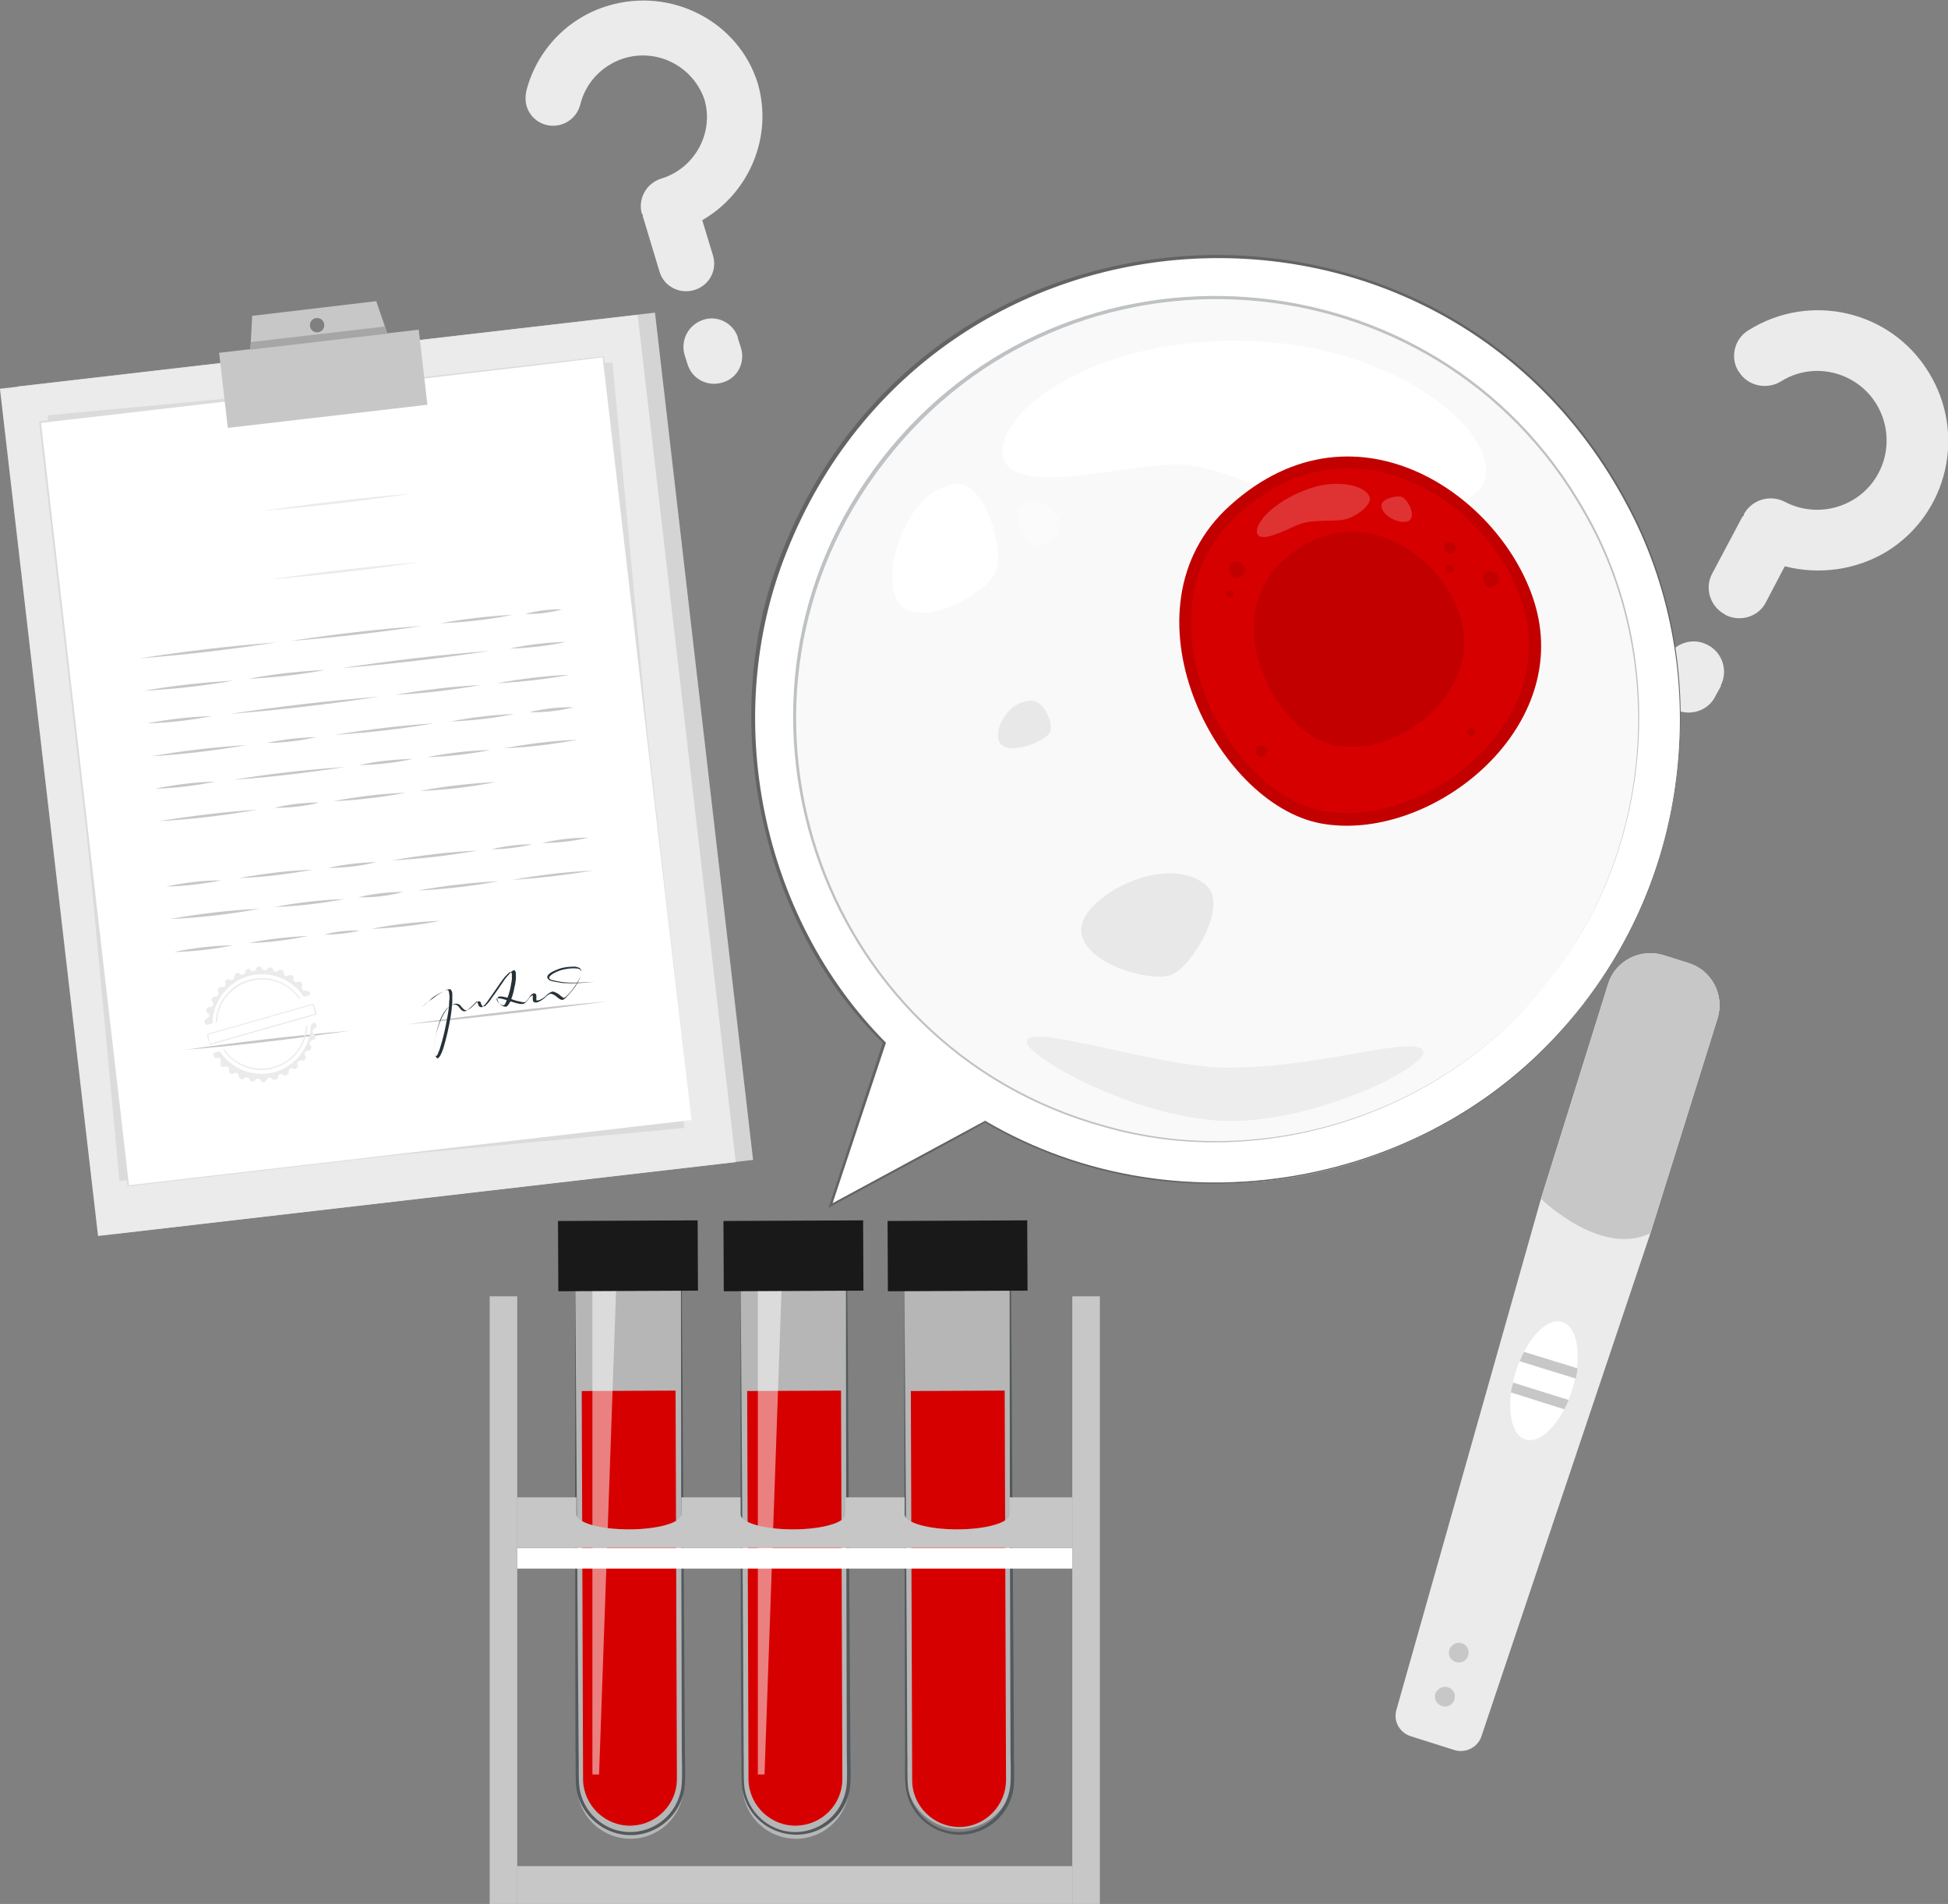 <?xml version="1.0" encoding="utf-8"?>
<!-- Generator: Adobe Illustrator 26.0.1, SVG Export Plug-In . SVG Version: 6.00 Build 0)  -->
<svg version="1.1" id="Layer_1" xmlns="http://www.w3.org/2000/svg" xmlns:xlink="http://www.w3.org/1999/xlink" x="0px" y="0px"
	 viewBox="0 0 438 428" style="enable-background:new 0 0 438 428;" xml:space="preserve">
<rect x="0" y="0" width="438" height="428" fill="#808080" stroke="none"/>
<style type="text/css">
	.st0{fill:#EBEBEB;}
	.st1{fill:#C7C7C7;}
	.st2{fill:#FFFFFF;}
	.st3{opacity:0.1;}
	.st4{fill:#020100;}
	.st5{fill:#DBDBDB;}
	.st6{fill:#263238;}
	.st7{fill:#A6A6A6;}
	.st8{fill:#636363;}
	.st9{opacity:0.3;}
	.st10{opacity:7.000000e-02;}
	.st11{opacity:0.4;fill:#FFFFFF;enable-background:new    ;}
	.st12{opacity:5.000000e-02;fill:#030402;enable-background:new    ;}
	.st13{fill:#D70000;}
	.st14{fill:#030402;}
	.st15{opacity:0.2;}
	.st16{opacity:0.5;}
	.st17{fill:#191919;}
	.st18{opacity:0.5;fill:#FFFFFF;enable-background:new    ;}
	.st19{opacity:0.2;fill:#C7C7C7;enable-background:new    ;}
</style>
<g id="Layer_2_00000177480058108992324140000008229153749523615123_">
	<g id="Background_Complete">
		<path class="st0" d="M374,214.7l5.7,1.8c5.2,1.6,8.1,7.2,6.5,12.4c0,0,0,0,0,0l-15.1,48.3l-38,113.1c-0.8,2.5-3.6,3.9-6.1,3.1
			l-9.8-3.1c-2.5-0.8-4-3.4-3.2-6l32.5-114.9l15.1-48.3C363.2,216,368.8,213.1,374,214.7C374,214.7,374,214.7,374,214.7z"/>
		<path class="st1" d="M374,214.7l5.7,1.8c5.2,1.6,8.1,7.2,6.5,12.4c0,0,0,0,0,0l-15.1,48.3c-11.1,5.5-24.6-7.7-24.6-7.7l15.1-48.3
			C363.2,216,368.8,213.1,374,214.7C374,214.7,374,214.7,374,214.7z"/>
		<path class="st1" d="M325.6,379.3c1.2,0.4,1.8,1.6,1.4,2.8s-1.6,1.8-2.8,1.4c-1.2-0.4-1.8-1.6-1.5-2.8
			C323.2,379.6,324.4,378.9,325.6,379.3C325.6,379.3,325.6,379.3,325.6,379.3z"/>
		<path class="st1" d="M328.7,369.4c1.2,0.4,1.8,1.6,1.4,2.8s-1.6,1.8-2.8,1.4c-1.2-0.4-1.8-1.6-1.4-2.8
			C326.3,369.7,327.5,369,328.7,369.4C328.7,369.4,328.7,369.4,328.7,369.4z"/>
		<path class="st2" d="M351.3,297.2c3.5,1.1,4.5,7.9,2.2,15.2s-7,12.3-10.5,11.2s-4.5-7.9-2.2-15.2S347.8,296,351.3,297.2z"/>
		<path class="st1" d="M340.2,310.8l12.5,3.9c-0.3,0.8-0.6,1.5-1,2.1l-12-3.8C339.8,312.4,340,311.6,340.2,310.8z"/>
		<path class="st1" d="M342.7,303.9l12,3.7c-0.1,0.8-0.2,1.6-0.4,2.3l-12.6-3.9C342,305.3,342.3,304.5,342.7,303.9z"/>
		<path class="st0" d="M401.3,127.3l-4.2,8c-1.6,3.3-5.7,4.6-9,3c-0.1,0-0.2-0.1-0.3-0.2c-3.3-1.8-4.6-5.9-2.8-9.2l6.8-12.8
			c0.1-0.1,0.2-0.1,0.3-0.2s-0.1-0.2,0-0.3c1.8-3.3,5.9-4.5,9.2-2.8c7.6,4,17.1,1.1,21.1-6.5c4-7.6,1.1-17.1-6.5-21.1
			c-4.9-2.6-10.8-2.4-15.4,0.5c-3.2,2-7.5,1.1-9.5-2.1c0,0,0-0.1-0.1-0.1c-2-3.2-0.9-7.4,2.3-9.3c0,0,0,0,0,0
			c13.8-8.6,31.9-4.4,40.4,9.4c8.6,13.8,4.4,31.9-9.4,40.4C417.4,128.1,409.1,129.3,401.3,127.3z M386.9,154.3l-1.2,2.2
			c-1.6,3.3-5.7,4.6-9,3c-0.1,0-0.2-0.1-0.3-0.2c-3.3-1.8-4.6-5.9-2.8-9.3l1.2-2.2c1.8-3.3,5.9-4.6,9.2-2.8c3.3,1.7,4.6,5.8,2.9,9.1
			C387,154.2,387,154.3,386.9,154.3L386.9,154.3z"/>
		<path class="st0" d="M157.9,49.5l2.4,7.9c1,3.2-0.7,6.6-3.9,7.7c-0.1,0-0.2,0.1-0.3,0.1c-3.3,1-6.8-0.8-7.8-4.1l-3.8-12.6
			c0-0.1,0.1-0.2,0-0.3s-0.2-0.1-0.2-0.2c-0.9-3.3,1-6.7,4.2-7.8c7.6-2.2,12.1-10.2,9.9-17.8c0,0,0,0,0,0
			c-2.6-7.6-10.8-11.7-18.4-9.2c-4.7,1.6-8.3,5.4-9.5,10.2c-0.8,3.4-4.2,5.5-7.6,4.7c-3.3-0.8-5.3-4-4.6-7.3c0-0.1,0-0.1,0-0.2
			c2.3-9.2,9.3-16.6,18.4-19.3c14.2-4.3,29.4,3.5,33.7,17.5C173.8,30.6,168.6,43.3,157.9,49.5z M165.9,76l0.7,2.2
			c1,3.2-0.7,6.7-3.9,7.7c-0.1,0-0.2,0.1-0.3,0.1c-3.3,1-6.8-0.8-7.8-4.1l-0.7-2.2c-0.9-3.3,0.9-6.7,4.2-7.8
			c3.2-1.1,6.7,0.7,7.8,3.9C165.9,75.9,165.9,76,165.9,76z"/>
		
			<rect x="14.4" y="78" transform="matrix(0.993 -0.115 0.115 0.993 -19.39 11.091)" class="st0" width="144.4" height="191.8"/>
		<g class="st3">
			
				<rect x="14.4" y="78" transform="matrix(0.993 -0.115 0.115 0.993 -19.39 11.091)" class="st4" width="144.4" height="191.8"/>
		</g>
		
			<rect x="10.5" y="78.5" transform="matrix(0.993 -0.115 0.115 0.993 -19.467 10.647)" class="st0" width="144.4" height="191.8"/>
		
			<rect x="20.5" y="86.8" transform="matrix(0.992 -0.127 0.127 0.992 -21.378 12.139)" class="st0" width="127.5" height="172.8"/>
		
			<rect x="18.5" y="87" transform="matrix(0.996 -9.341326e-02 9.341326e-02 0.996 -15.837 8.443)" class="st5" width="127.5" height="172.8"/>
		
			<rect x="18.5" y="87" transform="matrix(0.993 -0.115 0.115 0.993 -19.357 10.585)" class="st2" width="127.5" height="172.8"/>
		<path class="st5" d="M155.5,251.9c-0.1,0.1-126.7,14.7-126.8,14.8S8.8,95,8.8,94.9v-0.2H9c0.1,0,126.7-14.6,126.8-14.6
			C135.9,80.2,155.5,251.8,155.5,251.9L155.5,251.9z M155.5,251.9l-20-171.6C136.6,80.4,8.8,95.1,9,95.1l0.2-0.2L29,266.5
			C28.1,266.5,155.7,251.9,155.5,251.9L155.5,251.9z"/>
		<path class="st1" d="M118.1,138c2.7-0.7,5.5-1.1,8.3-1C123.7,137.7,120.9,138.1,118.1,138z"/>
		<path class="st1" d="M99.1,140.1c5.4-1,10.8-1.6,16.2-1.9C110,139.3,104.6,139.9,99.1,140.1z"/>
		<path class="st1" d="M65.2,144.1c9.8-1.5,19.8-2.7,29.8-3.4C85.1,142.2,75.2,143.3,65.2,144.1z"/>
		<path class="st1" d="M31.4,148c10.2-1.6,20.4-2.8,30.7-3.6C52,146,41.7,147.2,31.4,148z"/>
		<path class="st1" d="M114.6,145.8c4.2-0.9,8.4-1.4,12.7-1.5C123.1,145.2,118.8,145.7,114.6,145.8z"/>
		<path class="st1" d="M76.7,150.2c11.1-1.7,22.3-3,33.5-3.9C99.1,148,87.9,149.3,76.7,150.2z"/>
		<path class="st1" d="M55.8,152.6c5.7-1.1,11.5-1.7,17.3-2C67.4,151.7,61.6,152.3,55.8,152.6z"/>
		<path class="st1" d="M32.3,155.3c6.7-1.2,13.4-1.9,20.2-2.3C45.8,154.2,39.1,154.9,32.3,155.3L32.3,155.3z"/>
		<path class="st1" d="M111.7,153.6c5.4-1,10.9-1.7,16.4-1.9C122.7,152.7,117.2,153.3,111.7,153.6z"/>
		<path class="st1" d="M88.8,156.2c6.4-1.1,12.8-1.9,19.3-2.2C101.7,155.1,95.3,155.9,88.8,156.2L88.8,156.2z"/>
		<path class="st1" d="M51.6,160.5c11.2-1.7,22.4-3,33.7-3.9C74.1,158.3,62.8,159.6,51.6,160.5z"/>
		<path class="st1" d="M33.1,162.6c4.8-0.9,9.6-1.5,14.5-1.6C42.8,161.9,38,162.5,33.1,162.6L33.1,162.6z"/>
		<path class="st1" d="M119,160.1c3.3-0.8,6.6-1.2,10-1.1C125.7,159.8,122.4,160.2,119,160.1z"/>
		<path class="st1" d="M101.2,162.2c4.7-0.9,9.5-1.5,14.4-1.7C110.9,161.5,106,162,101.2,162.2z"/>
		<path class="st1" d="M75.2,165.2c7.4-1.2,14.8-2.1,22.3-2.6C90.2,163.9,82.7,164.7,75.2,165.2z"/>
		<path class="st1" d="M60,167c3.7-0.8,7.4-1.2,11.2-1.3C67.5,166.5,63.8,167,60,167z"/>
		<path class="st1" d="M34,170c7.1-1.2,14.3-2.1,21.5-2.5C48.4,168.7,41.2,169.6,34,170z"/>
		<path class="st1" d="M113.4,168.2c5.4-1,10.9-1.7,16.4-1.9C124.4,167.3,118.9,168,113.4,168.2z"/>
		<path class="st1" d="M96,170.2c4.7-0.9,9.5-1.5,14.3-1.6C105.6,169.5,100.8,170.1,96,170.2z"/>
		<path class="st1" d="M80.7,172c4-0.9,8-1.3,12.1-1.4C88.9,171.5,84.8,171.9,80.7,172z"/>
		<path class="st1" d="M52.5,175.3c8.3-1.4,16.8-2.3,25.2-2.9C69.3,173.7,60.9,174.7,52.5,175.3z"/>
		<path class="st1" d="M34.8,177.3c4.5-0.9,9.1-1.5,13.7-1.6C44,176.6,39.4,177.2,34.8,177.3z"/>
		<path class="st1" d="M94.5,177.8c5.6-1.1,11.3-1.7,17-2C105.9,176.9,100.2,177.6,94.5,177.8z"/>
		<path class="st1" d="M74.9,180.1c5.4-1,10.9-1.7,16.4-1.9C85.9,179.2,80.4,179.9,74.9,180.1z"/>
		<path class="st1" d="M61.7,181.6c3.3-0.8,6.7-1.2,10.1-1.2C68.4,181.3,65,181.6,61.7,181.6z"/>
		<path class="st1" d="M35.7,184.6c7.4-1.2,14.8-2.1,22.2-2.6C50.5,183.3,43.1,184.2,35.7,184.6z"/>
		<path class="st1" d="M121.9,189.5c3.4-0.8,6.9-1.2,10.4-1.2C128.9,189.1,125.4,189.5,121.9,189.5z"/>
		<path class="st1" d="M110.5,190.9c3-0.7,6.1-1.1,9.2-1.1C116.7,190.5,113.6,190.9,110.5,190.9z"/>
		<path class="st1" d="M88.1,193.4c6.4-1.1,12.8-1.9,19.3-2.2C101.1,192.3,94.6,193.1,88.1,193.4z"/>
		<path class="st1" d="M73.8,195.1c3.6-0.8,7.2-1.2,10.8-1.3C81.1,194.7,77.4,195.1,73.8,195.1z"/>
		<path class="st1" d="M53.7,197.4c5.5-1,11-1.7,16.6-1.9C64.7,196.5,59.2,197.2,53.7,197.4z"/>
		<path class="st1" d="M37.4,199.3c4.1-0.9,8.3-1.4,12.4-1.4C45.7,198.7,41.6,199.2,37.4,199.3z"/>
		<path class="st1" d="M115.2,197.8c6-1.1,12-1.8,18.1-2.1C127.2,196.7,121.2,197.4,115.2,197.8z"/>
		<path class="st1" d="M93.9,200.2c6-1.1,12.1-1.8,18.2-2.1C106.1,199.2,100,199.9,93.9,200.2z"/>
		<path class="st1" d="M80.6,201.7c3.3-0.8,6.7-1.2,10.1-1.2C87.3,201.4,84,201.8,80.6,201.7z"/>
		<path class="st1" d="M61.7,203.9c5.2-1,10.4-1.6,15.7-1.8C72.3,203.1,67,203.7,61.7,203.9z"/>
		<path class="st1" d="M38.2,206.6c6.7-1.2,13.4-2,20.2-2.3C51.7,205.5,45,206.3,38.2,206.6z"/>
		<path class="st1" d="M83.5,208.8c5.1-1,10.3-1.6,15.5-1.8C93.9,208,88.7,208.6,83.5,208.8L83.5,208.8z"/>
		<path class="st1" d="M72.9,210.1c2.6-0.7,5.3-1,8-0.9C78.3,209.8,75.6,210.1,72.9,210.1z"/>
		<path class="st1" d="M55.9,212c4.4-0.9,8.9-1.4,13.4-1.6C64.9,211.3,60.4,211.9,55.9,212z"/>
		<path class="st1" d="M39.1,214c4.4-0.9,8.8-1.4,13.3-1.5C48,213.4,43.5,213.9,39.1,214z"/>
		<path class="st1" d="M41.6,236c12.3-1.8,24.7-3.2,37.1-4.3C66.4,233.5,54,235,41.6,236z"/>
		<path class="st1" d="M91.4,230.3c14.7-2.1,30.3-3.9,45.2-5.2C121.8,227.1,106.2,228.9,91.4,230.3z"/>
		<path class="st0" d="M60.5,130.3c11.4-1.7,22.9-3,34.3-4C83.4,128,72,129.3,60.5,130.3z"/>
		<path class="st0" d="M58.7,114.9c11.4-1.7,22.9-3,34.3-4C81.7,112.6,70.2,113.9,58.7,114.9z"/>
		<path class="st6" d="M94.7,226.5c0.9-0.8,1.8-1.5,2.8-2.2c0.9-0.7,1.9-1.3,3-1.8c0.1-0.1,0.3-0.1,0.4-0.1c0.2-0.1,0.4,0,0.5,0.1
			c0.2,0.3,0.3,0.6,0.3,0.9c0,0.6,0,1.2,0,1.8c-0.1,1.2-0.2,2.4-0.4,3.5c-0.4,2.3-0.9,4.6-1.6,6.9c-0.2,0.6-0.4,1.1-0.7,1.7
			c-0.1,0.1-0.2,0.3-0.3,0.4c-0.1,0.1-0.2,0.2-0.3,0.2c-0.1,0-0.2,0-0.2-0.1l-0.1-0.1c-0.2-0.3-0.3-0.6-0.4-0.9
			c-0.1-1.2,0-2.4,0.2-3.6c0.2-1.2,0.6-2.3,1-3.4c0.4-1.1,1-2.2,1.7-3.1c0.4-0.5,0.9-0.8,1.5-1c0.3-0.1,0.6-0.1,0.9,0
			c0.3,0.1,0.6,0.3,0.7,0.6c0.2,0.2,0.4,0.4,0.6,0.6c0.2,0.2,0.5,0.2,0.7,0.2c0.5-0.2,1-0.6,1.4-1c0.2-0.2,0.4-0.4,0.6-0.6
			c0.1-0.1,0.2-0.2,0.4-0.3c0.1-0.1,0.3-0.1,0.5-0.1c0.3,0.3,0.2,0.6,0.4,0.8c0.1,0.3,0.4,0.4,0.7,0.3c0.5-0.4,0.8-0.8,1.2-1.3
			c0.3-0.5,0.7-1,1-1.4c0.7-1,1.3-1.9,2-2.9c0.3-0.5,0.7-1,1.1-1.4c0.2-0.2,0.4-0.5,0.6-0.7c0.1-0.1,0.2-0.2,0.4-0.3
			c0.1,0,0.2-0.1,0.2-0.1c0.1,0,0.2,0,0.3,0.1c0.2,0.3,0.2,0.6,0.2,0.9c0,0.3,0,0.6,0,0.9c-0.1,0.6-0.1,1.2-0.3,1.8
			c-0.2,1.2-0.5,2.3-1,3.4c-0.1,0.3-0.3,0.5-0.5,0.8c-0.1,0.2-0.3,0.3-0.5,0.3c-0.2,0-0.3,0-0.5-0.1c-0.6-0.2-1.1-0.7-1.3-1.3
			c-0.1-0.2-0.1-0.4,0-0.6c0-0.1,0.1-0.2,0.2-0.2c0.1-0.1,0.2-0.1,0.3-0.1c0.3,0,0.6,0,0.9,0.1c0.6,0.1,1.2,0.3,1.7,0.5
			s1.1,0.4,1.7,0.5c0.3,0.1,0.6,0.1,0.8,0.2c0.1,0,0.3,0,0.4,0c0.1,0,0.2,0,0.3-0.1c0.4-0.3,0.7-0.9,1-1.3c0.2-0.3,0.5-0.5,0.8-0.6
			c0.1,0,0.3,0,0.4,0.1c0.1,0.1,0.2,0.2,0.2,0.4c0,0.2,0,0.3,0,0.5c0,0.3,0,0.6,0,0.6s0.4,0,0.7-0.1c0.5-0.2,1-0.5,1.4-0.9
			c0.2-0.2,0.4-0.4,0.7-0.6c0.3-0.2,0.6-0.4,1-0.4c0.6,0.2,1.2,0.5,1.6,0.9c0.2,0.2,0.4,0.3,0.7,0.5c0.1,0.1,0.2,0.1,0.2,0
			c0.1-0.1,0.2-0.2,0.3-0.2c1.3-1.2,2.3-2.6,3.1-4.1c0.3-0.5,0.4-1,0.4-1.6c-0.1-0.5-0.6-0.7-1.2-0.7c-1.2-0.1-2.3,0.1-3.4,0.4
			c-0.6,0.2-1.1,0.4-1.6,0.7c-0.2,0.1-0.5,0.3-0.7,0.5c-0.2,0.2-0.4,0.4-0.3,0.6c0.1,0.2,0.4,0.4,0.6,0.4c0.3,0.1,0.6,0.1,0.8,0.2
			c0.6,0.1,1.1,0.2,1.7,0.3c2.3,0.2,4.7,0.1,7-0.1l0,0c-2.3,0.3-4.7,0.4-7,0.3c-0.6-0.1-1.2-0.2-1.8-0.3c-0.3-0.1-0.6-0.1-0.9-0.2
			c-0.3-0.1-0.6-0.3-0.8-0.6c-0.1-0.3,0-0.7,0.3-0.9c0.2-0.2,0.5-0.4,0.7-0.5c0.5-0.3,1.1-0.5,1.6-0.7c1.1-0.4,2.3-0.5,3.5-0.5
			c0.3,0,0.6,0.1,0.9,0.2c0.3,0.1,0.6,0.4,0.6,0.8c0,0.6-0.1,1.3-0.4,1.8c-0.5,1.1-1.2,2.1-2,3c-0.4,0.5-0.8,0.9-1.2,1.3
			c-0.1,0.1-0.2,0.2-0.4,0.3c-0.2,0.1-0.4,0.1-0.6,0c-0.3-0.1-0.5-0.3-0.8-0.5c-0.4-0.4-0.9-0.7-1.4-0.8c-0.4,0-0.9,0.4-1.3,0.8
			c-0.4,0.4-1,0.8-1.5,1c-0.3,0.2-0.7,0.2-1,0.1c-0.2-0.1-0.3-0.3-0.3-0.6c0-0.2,0-0.3,0-0.5c0-0.1,0-0.3,0-0.4c0-0.1,0-0.1,0-0.1
			s0,0,0,0c-0.2,0.1-0.4,0.2-0.6,0.4c-0.4,0.4-0.6,1-1.2,1.4c-0.2,0.1-0.3,0.2-0.5,0.2c-0.2,0-0.3,0-0.5,0c-0.3-0.1-0.6-0.1-0.9-0.2
			c-0.6-0.2-1.1-0.3-1.7-0.5s-1.1-0.4-1.7-0.5c-0.3-0.1-0.5-0.1-0.8-0.1c-0.2,0-0.3,0.2-0.2,0.4c0.2,0.5,0.6,0.9,1.1,1.1
			c0.1,0,0.3,0.1,0.4,0.1c0.1,0,0.2-0.1,0.2-0.1c0.2-0.2,0.3-0.5,0.4-0.7c0.4-1.1,0.8-2.2,1-3.3c0.1-0.6,0.2-1.1,0.3-1.7
			c0-0.3,0-0.6,0-0.9c0-0.3,0-0.5-0.2-0.8c-0.1-0.1-0.4,0.1-0.6,0.3c-0.2,0.2-0.4,0.4-0.6,0.6c-0.4,0.4-0.7,0.9-1.1,1.4
			c-0.7,1-1.3,1.9-2,2.9l-1,1.4c-0.3,0.5-0.7,0.9-1.2,1.3c-0.3,0.1-0.7-0.1-0.8-0.4c-0.1-0.3-0.2-0.6-0.3-0.8s-0.2,0-0.3,0.1
			c-0.1,0.1-0.2,0.2-0.3,0.3c-0.2,0.2-0.4,0.4-0.6,0.6c-0.4,0.4-0.9,0.8-1.4,1.1c-0.3,0.1-0.7,0-0.9-0.2c-0.2-0.2-0.4-0.4-0.6-0.7
			c-0.1-0.2-0.4-0.4-0.6-0.5c-0.3-0.1-0.6-0.1-0.8,0c-0.6,0.2-1,0.5-1.4,0.9c-0.7,0.9-1.3,1.9-1.6,3c-0.4,1.1-0.7,2.2-0.9,3.4
			c-0.2,1.1-0.3,2.3-0.2,3.5c0,0.3,0.1,0.5,0.3,0.7h0.1l0,0c0,0,0,0,0.1-0.1c0.1-0.1,0.2-0.2,0.2-0.3c0.2-0.5,0.5-1.1,0.6-1.6
			c0.7-2.2,1.2-4.5,1.6-6.8c0.2-1.1,0.4-2.3,0.4-3.5c0.1-0.6,0.1-1.2,0-1.7c0-0.3-0.1-0.5-0.2-0.8c-0.1-0.1-0.2-0.1-0.3,0
			c-0.1,0-0.3,0.1-0.4,0.1c-1.1,0.5-2.1,1-3,1.7C96.6,225,95.7,225.7,94.7,226.5L94.7,226.5z"/>
		<path class="st0" d="M68.7,222.7c-0.4,0.1-0.7-0.1-0.8-0.5c0-0.2,0-0.3,0-0.5c0.2-0.4,0-0.8-0.3-1c-0.2-0.1-0.3-0.1-0.5,0h-0.1
			c-0.4,0.2-0.8,0-1-0.3c0,0,0-0.1,0-0.1c0-0.1,0-0.2,0-0.3c0.1-0.4-0.2-0.8-0.6-0.8c-0.1,0-0.2,0-0.3,0c-0.1,0-0.2,0.1-0.2,0.1
			c-0.3,0.2-0.8,0.2-1-0.2c0-0.1-0.1-0.1-0.1-0.2c0-0.1,0-0.1,0-0.2c0-0.4-0.3-0.7-0.7-0.7c-0.1,0-0.1,0-0.2,0
			c-0.1,0-0.2,0.1-0.3,0.2c-0.3,0.3-0.7,0.3-1,0.1c-0.1-0.1-0.2-0.2-0.2-0.3l0,0c-0.1-0.4-0.5-0.6-0.9-0.5c0,0,0,0,0,0
			c-0.2,0.1-0.3,0.2-0.4,0.3c-0.1,0.2-0.2,0.3-0.4,0.3c-0.3,0.1-0.7-0.1-0.8-0.4c-0.1-0.3-0.5-0.5-0.8-0.4c-0.2,0.1-0.4,0.2-0.5,0.5
			c-0.1,0.4-0.5,0.6-0.9,0.5c-0.1,0-0.3-0.1-0.3-0.2c-0.2-0.3-0.7-0.4-1-0.1c-0.2,0.1-0.2,0.3-0.3,0.5c0,0.4-0.4,0.7-0.8,0.6
			c-0.2,0-0.3-0.1-0.4-0.2c-0.3-0.3-0.7-0.2-1,0.1c-0.1,0.2-0.2,0.3-0.2,0.5c0,0.4-0.2,0.7-0.5,0.8c-0.2,0-0.4,0-0.5-0.1
			c-0.4-0.2-0.8,0-1,0.3c-0.1,0.2-0.1,0.3,0,0.5l0,0c0.1,0.4-0.1,0.8-0.4,0.9c0,0,0,0,0,0c-0.1,0-0.3,0-0.4,0
			c-0.4-0.1-0.8,0.1-0.9,0.5c0,0.1,0,0.3,0,0.4c0,0.1,0,0.1,0.1,0.2c0.2,0.4,0,0.8-0.3,1c0,0-0.1,0-0.1,0c-0.1,0-0.2,0-0.3,0
			c-0.4,0-0.7,0.3-0.8,0.7c0,0.1,0,0.2,0,0.2c0,0.1,0.1,0.2,0.2,0.3c0.3,0.3,0.2,0.8-0.1,1c-0.1,0.1-0.2,0.1-0.3,0.2H47
			c-0.4,0-0.7,0.4-0.6,0.8c0,0,0,0.1,0,0.1c0,0.2,0.1,0.3,0.3,0.4c0.1,0.1,0.2,0.2,0.3,0.4c0.1,0.4-0.1,0.8-0.5,0.9
			c-0.4,0.1-0.6,0.5-0.5,0.8c0,0.1,0,0.2,0.1,0.2c0.1,0.2,0.2,0.4,0.4,0.4l0,0l1.3-0.4c0.1-6.1,5.1-11.1,11.3-11
			c3.7,0.1,7.2,2,9.2,5.1l1.3-0.4l0,0c0.1-0.2,0.2-0.4,0.1-0.6C69.5,222.9,69.1,222.7,68.7,222.7z M69.9,230.4
			c-0.1,6.1-5.1,11.1-11.3,11c-3.7-0.1-7.2-2-9.2-5.1l-1.3,0.4c-0.1,0.2-0.2,0.4-0.1,0.6c0.1,0.4,0.5,0.6,0.8,0.5
			c0.4-0.1,0.7,0.1,0.8,0.5c0.1,0.2,0.1,0.3,0,0.5c-0.2,0.3,0,0.8,0.3,1c0.2,0.1,0.4,0.1,0.5,0h0.1c0.4-0.2,0.8,0,1,0.4
			c0,0,0,0.1,0,0.1c0,0.1,0,0.2,0,0.3c-0.1,0.4,0.2,0.8,0.6,0.8c0.1,0,0.2,0,0.3,0c0.1,0,0.2-0.1,0.2-0.1c0.3-0.2,0.8-0.2,1,0.2
			c0,0.1,0.1,0.1,0.1,0.2c0,0.1,0,0.1,0,0.2c0,0.4,0.3,0.7,0.7,0.7c0.1,0,0.1,0,0.2,0c0.1,0,0.2-0.1,0.3-0.2c0.3-0.3,0.7-0.3,1-0.1
			c0.1,0.1,0.2,0.2,0.2,0.3l0,0c0.1,0.4,0.5,0.6,0.9,0.5c0,0,0,0,0,0c0.2,0,0.3-0.2,0.4-0.3c0.1-0.2,0.3-0.3,0.4-0.3
			c0.3-0.1,0.7,0.1,0.8,0.4c0.2,0.3,0.5,0.5,0.8,0.4c0.2-0.1,0.4-0.2,0.5-0.5c0.1-0.2,0.3-0.4,0.5-0.5c0.3-0.1,0.6,0,0.8,0.2
			c0.2,0.2,0.5,0.3,0.8,0.2c0.3-0.1,0.5-0.3,0.5-0.6c0-0.3,0.2-0.5,0.5-0.6c0.2-0.1,0.5,0,0.7,0.1c0.2,0.2,0.4,0.2,0.7,0.1
			c0.3-0.1,0.6-0.4,0.5-0.8c0-0.3,0.2-0.7,0.5-0.8c0.2,0,0.4,0,0.5,0.1c0.4,0.2,0.8,0,1-0.4c0.1-0.1,0.1-0.3,0-0.5l0,0
			c-0.1-0.4,0.1-0.8,0.5-0.9c0.1,0,0.3,0,0.4,0c0.4,0.1,0.8-0.1,0.9-0.5c0-0.1,0-0.3,0-0.4c0-0.1,0-0.1-0.1-0.2
			c-0.2-0.3-0.1-0.8,0.2-1c0.1,0,0.1-0.1,0.2-0.1c0.1,0,0.2,0,0.2,0c0.4,0,0.7-0.3,0.8-0.6c0-0.1,0-0.2,0-0.3c0-0.1-0.1-0.2-0.2-0.3
			c-0.3-0.3-0.2-0.8,0.1-1c0.1-0.1,0.2-0.1,0.3-0.2h0.1c0.4,0,0.7-0.4,0.6-0.8c0,0,0-0.1,0-0.1c0-0.2-0.1-0.3-0.3-0.4
			c-0.1-0.1-0.2-0.2-0.3-0.4c-0.1-0.4,0.1-0.7,0.4-0.9c0.4-0.1,0.6-0.5,0.4-0.9c-0.1-0.2-0.2-0.4-0.4-0.5L69.9,230.4z"/>
		<path class="st0" d="M48.8,229.8h-0.3c0.2-5.7,5-10.2,10.8-9.9c3.3,0.1,6.3,1.8,8.2,4.5l-0.2,0.2c-3.1-4.6-9.4-5.8-14-2.7
			C50.5,223.7,48.9,226.6,48.8,229.8L48.8,229.8z"/>
		<path class="st0" d="M60,240.5c-3.8,0.4-7.6-1.3-9.8-4.5l0.2-0.2c3.1,4.6,9.4,5.8,14,2.7c2.6-1.8,4.3-4.7,4.4-7.9h0.3
			c-0.2,4.5-3.2,8.3-7.5,9.5C61.1,240.3,60.6,240.4,60,240.5z"/>
		<path class="st0" d="M47.2,234.9v-0.1c-0.1-0.4-0.3-0.8-0.4-1.1c-0.1-0.4-0.2-0.8-0.3-1.2v-0.1h0.1l23.9-6.8v0.1
			c0.1,0.4,0.3,0.7,0.4,1.1c0.1,0.4,0.2,0.8,0.3,1.2v0.1h-0.1L47.2,234.9z M46.8,232.6c0.1,0.3,0.2,0.7,0.2,1s0.2,0.7,0.3,1
			l23.5-6.7c-0.1-0.3-0.1-0.7-0.2-1l0,0c-0.1-0.4-0.2-0.7-0.3-1L46.8,232.6z"/>
		<rect x="50.1" y="76.7" transform="matrix(0.993 -0.115 0.115 0.993 -9.306 8.904)" class="st1" width="45.2" height="17"/>
		<path class="st1" d="M84.6,67.7L56.7,71l-0.4,7.6L87.1,75L84.6,67.7z M71.5,74.7c-0.9,0.1-1.7-0.5-1.8-1.4
			c-0.1-0.9,0.5-1.7,1.4-1.8c0.9-0.1,1.7,0.5,1.8,1.4c0,0,0,0,0,0C73,73.8,72.4,74.6,71.5,74.7L71.5,74.7z"/>
		<polygon class="st7" points="87.1,75 56.3,78.6 56.4,76.9 86.5,73.4 		"/>
	</g>
	<g id="Sample">
		<path class="st2" d="M355.9,225.8c-31.9,41.1-89.3,52.3-134.4,26.3l-34.8,18.8l12.1-36.5c-40.1-41.3-39.2-107.3,2.1-147.4
			s107.3-39.2,147.4,2.1C384.6,126.4,387.8,184.7,355.9,225.8L355.9,225.8z"/>
		<path class="st8" d="M355.9,225.8c-30.9,40.8-90.3,52.5-134.5,26.5c1-0.1-34.7,18.8-34.5,18.9l-0.6,0.3l0.2-0.6l12-36.5
			c-27.8-26.9-37.6-73.8-22.5-110.7c33-83.4,148.3-89.7,190.1-10.4C385,148.7,380.9,194.4,355.9,225.8z M355.9,225.8
			c24.9-31.4,28.9-77.1,9.9-112.3C324,34.8,209.8,41.2,176.9,124c-14.9,37-5.9,82,22.3,110.4c-0.1,0.2-12.1,36.4-12.2,36.7l-0.4-0.3
			l34.8-18.8l0.1-0.1l0.1,0.1C265.7,277.9,324.8,266.4,355.9,225.8L355.9,225.8z"/>
		<g class="st9">
			<circle class="st0" cx="273.6" cy="161.8" r="94.9"/>
			<path class="st6" d="M348.5,220c-22.7,30-64,43.7-100.1,33.4c-65.3-17.8-91.6-96.9-50.1-150.3s124.7-47.3,158,11.6
				C375.2,147.2,372,190.6,348.5,220L348.5,220z M348.5,220c23.4-29.4,26.4-72.7,7.4-105.1c-33.3-58.4-115.8-64.3-156.9-11.2
				c-41.4,53-15.4,131.5,49.4,149.3C284.6,263.5,325.8,249.9,348.5,220L348.5,220z"/>
		</g>
		<path class="st2" d="M225.9,103.7c-4.4-9,19.3-29.7,59.2-26.8c28.5,2,51.2,19.2,48.9,30.6c-1.3,6.6-20.8,12.3-33,8.5
			c-13.6-4.3-24.4-10.5-34.7-11.5S229.9,111.8,225.9,103.7z"/>
		<path class="st2" d="M215,108.8c6.6-0.5,11,15.2,8.9,19.8s-15.6,12.6-21.2,7.6S203.3,109.8,215,108.8z"/>
		<path class="st10" d="M231.6,157.5c3.3-0.2,5.5,5.6,4.4,7.3c-1.1,1.7-7.8,4.7-10.6,2.8C222.7,165.8,225.7,157.9,231.6,157.5z"/>
		<path class="st10" d="M271.3,199.1c5,4.4-3.4,18.5-8.1,20.1s-19.9-2.6-20.1-10.1S262.5,191.3,271.3,199.1z"/>
		<path class="st11" d="M230.3,112.8c2-1.8,7.4,2.2,7.9,4.3s-2.1,5.7-5.2,5.4S226.6,116,230.3,112.8z"/>
		<path class="st12" d="M319.7,235.8c-3.5-2.7-23.4,4.3-43.9,4.2c-14.9,0-43.7-9.9-44.9-6.1c-1,3.4,25.9,18.4,46.5,18.1
			S323.4,238.6,319.7,235.8z"/>
		<path class="st13" d="M276.5,113.7c-25.5,23-3.3,67,20.5,71.4s55.3-19.7,48.6-47.5C339.6,112.8,305.4,87.5,276.5,113.7z"/>
		<g class="st3">
			<path class="st14" d="M276.5,113.7c-25.5,23-3.3,67,20.5,71.4s55.3-19.7,48.6-47.5C339.6,112.8,305.4,87.5,276.5,113.7z
				 M342.9,137.9c6.3,26-23.2,48.4-45.4,44.4s-42.9-45.2-19.1-66.7C305.4,91.2,337.4,114.8,342.9,137.9z"/>
		</g>
		<g class="st3">
			<path class="st14" d="M288.5,126c-14.8,13.4-1.9,39,11.9,41.6s32.2-11.4,28.3-27.7C325.3,125.5,305.4,110.7,288.5,126z"/>
		</g>
		<g class="st3">
			<path class="st14" d="M276.8,126.7c-1.1,1-0.1,3,0.9,3.2s2.5-0.9,2.2-2.1c-0.2-1-1.2-1.7-2.2-1.5
				C277.4,126.4,277.1,126.5,276.8,126.7z"/>
		</g>
		<g class="st3">
			<path class="st14" d="M333.9,128.8c-1.1,1-0.1,3,0.9,3.2s2.5-0.9,2.2-2.1c-0.2-1-1.2-1.7-2.3-1.5
				C334.4,128.5,334.1,128.6,333.9,128.8z"/>
		</g>
		<g class="st3">
			<path class="st14" d="M325,122.2c-0.5,0.6-0.4,1.5,0.2,2c0.1,0.1,0.3,0.2,0.5,0.3c0.8,0.1,1.8-0.6,1.6-1.5
				c-0.1-0.7-0.9-1.2-1.6-1.1C325.4,121.9,325.2,122,325,122.2z"/>
		</g>
		<g class="st3">
			<path class="st14" d="M282.6,167.9c-0.5,0.6-0.4,1.5,0.2,2c0.1,0.1,0.3,0.2,0.5,0.3c0.8,0.1,1.8-0.6,1.6-1.5
				c-0.1-0.7-0.9-1.2-1.6-1.1C283,167.7,282.8,167.8,282.6,167.9z"/>
		</g>
		<g class="st3">
			<path class="st14" d="M275.7,133.8c0.2,0.5,0.8,0.7,1.3,0.5c0.1-0.1,0.2-0.1,0.3-0.2c0.3-0.5,0.1-1.1-0.4-1.4c0,0-0.1,0-0.1-0.1
				c-0.5-0.1-1.1,0.3-1.1,0.8C275.7,133.5,275.7,133.6,275.7,133.8z"/>
		</g>
		<g class="st3">
			<path class="st14" d="M329.9,164.9c0.2,0.5,0.8,0.7,1.3,0.5c0.1-0.1,0.2-0.1,0.3-0.2c0.3-0.4,0.2-1-0.2-1.3
				c-0.4-0.3-1-0.2-1.3,0.2C329.8,164.3,329.8,164.6,329.9,164.9z"/>
		</g>
		<g class="st3">
			<path class="st14" d="M325.1,128.2c0.2,0.5,0.8,0.7,1.3,0.5c0.1-0.1,0.2-0.1,0.3-0.2c0.3-0.4,0.2-1-0.2-1.3
				c-0.4-0.3-1-0.2-1.3,0.2C325,127.6,325,127.9,325.1,128.2z"/>
		</g>
		<g class="st15">
			<path class="st2" d="M283,120.4c-1.8-1.6,2.5-7.5,11.5-10.6c6.4-2.2,13-0.6,13.5,2.2c0.3,1.6-3.4,4.6-6.4,4.9
				c-3.4,0.3-6.3,0-8.7,0.7S284.6,121.8,283,120.4z"/>
			<path class="st2" d="M310.6,113.7c-0.1-1.6,3.7-2.5,4.8-1.9s2.9,3.8,1.6,5.1S310.8,116.4,310.6,113.7z"/>
		</g>
	</g>
	<g id="Tubes">
		<g class="st16">
			<path class="st0" d="M203.3,283.4l0.5,116.9c0.6,6.6,6.5,11.4,13.1,10.8c5.8-0.6,10.3-5.1,10.8-10.9l-0.5-116.9L203.3,283.4z"/>
			<path class="st6" d="M203.3,283.4c0.2,27.3,0.6,83.5,0.7,110.2c0.1,2.4-0.1,6.1,0.2,8.4c1,6.3,6.9,10.7,13.2,9.7
				c5-0.8,8.9-4.7,9.7-9.8c0.3-2.3,0.1-6,0.1-8.4c-0.1-26.5-0.2-83.2-0.2-110.2C227.8,283.4,203.2,283.4,203.3,283.4L203.3,283.4z
				 M203.3,283.4l23.9-0.2h0.1v0.1c0.2,27.3,0.5,83.5,0.7,110.2c-0.1,2.5,0.2,6-0.1,8.5c-1,6.7-7.2,11.3-13.9,10.3
				c-5.3-0.8-9.5-4.9-10.3-10.2c-0.4-2.5-0.1-6-0.2-8.5C203.4,367.1,203.3,310.4,203.3,283.4z"/>
		</g>
		<path class="st13" d="M204.8,312.7l0.3,87.5c0,5.8,4.8,10.5,10.6,10.5c5.8,0,10.5-4.8,10.5-10.6l0,0l-0.3-87.5L204.8,312.7z"/>
		
			<rect x="199.6" y="274.4" transform="matrix(1 -4.537744e-03 4.537744e-03 1 -1.279 0.98)" class="st17" width="31.4" height="15.8"/>
		<g class="st16">
			<path class="st0" d="M129.3,283.4l0.5,116.9c-0.6,6.6,4.3,12.4,10.9,13c6.6,0.6,12.4-4.3,13-10.9c0.1-0.7,0.1-1.5,0-2.2
				l-0.4-116.9L129.3,283.4z"/>
			<path class="st6" d="M129.3,283.4c0.2,27.3,0.6,83.5,0.8,110.2c0.1,2.4-0.1,6.1,0.2,8.4c1,6.3,6.9,10.7,13.2,9.7
				c5-0.8,8.9-4.7,9.7-9.8c0.3-2.3,0.1-6,0.1-8.4c-0.1-26.5-0.2-83.2-0.2-110.2C153.8,283.4,129.1,283.4,129.3,283.4L129.3,283.4z
				 M129.3,283.4l23.9-0.2h0.1v0.1c0.2,27.3,0.5,83.5,0.7,110.2c0,2.5,0.2,6-0.1,8.5c-1,6.7-7.2,11.4-13.9,10.4
				c-5.3-0.8-9.6-5-10.4-10.3c-0.3-2.5-0.1-6-0.2-8.5C129.3,367.1,129.3,310.4,129.3,283.4z"/>
		</g>
		<path class="st13" d="M130.8,312.7l0.3,87.5c0.2,5.8,5.1,10.4,10.9,10.2c5.6-0.2,10.1-4.7,10.2-10.3l-0.3-87.5L130.8,312.7z"/>
		<polygon class="st18" points="134.7,398.9 133.2,398.9 133.2,282.3 138.8,282.3 		"/>
		
			<rect x="125.5" y="274.4" transform="matrix(1 -4.537744e-03 4.537744e-03 1 -1.28 0.644)" class="st17" width="31.4" height="15.8"/>
		<g class="st16">
			<path class="st0" d="M166.5,283.4l0.5,116.9c-0.6,6.6,4.3,12.4,10.9,13c6.6,0.6,12.4-4.3,13-10.9c0.1-0.7,0.1-1.5,0-2.2
				l-0.4-116.9L166.5,283.4z"/>
			<path class="st6" d="M166.5,283.4c0.2,27.3,0.6,83.5,0.7,110.2c0.1,2.4-0.1,6.1,0.2,8.4c1,6.3,6.9,10.7,13.2,9.7
				c5-0.8,8.9-4.7,9.7-9.8c0.3-2.3,0.1-6,0.1-8.4c-0.1-26.5-0.2-83.2-0.2-110.2C191,283.4,166.3,283.4,166.5,283.4L166.5,283.4z
				 M166.5,283.4l23.9-0.2h0.1v0.1c0.2,27.3,0.5,83.5,0.7,110.2c0,2.5,0.2,6-0.1,8.5c-1,6.7-7.2,11.3-13.9,10.3
				c-5.3-0.8-9.5-4.9-10.3-10.2c-0.3-2.5-0.1-6-0.2-8.5C166.5,367.1,166.5,310.4,166.5,283.4L166.5,283.4z"/>
		</g>
		<path class="st13" d="M168,312.7l0.3,87.5c0.2,5.8,5.1,10.4,10.9,10.2c5.6-0.2,10.1-4.7,10.2-10.3l-0.3-87.5L168,312.7z"/>
		<polygon class="st18" points="171.9,398.9 170.4,398.9 170.4,282.3 176,282.3 		"/>
		
			<rect x="162.7" y="274.4" transform="matrix(1 -4.537744e-03 4.537744e-03 1 -1.279 0.813)" class="st17" width="31.4" height="15.8"/>
		<path class="st1" d="M116.3,336.6v11.3h124.8v-11.3H227v3.8c0,1.9-5.3,3.4-11.8,3.4s-11.8-1.5-11.8-3.4v-3.8h-13.3v3.8
			c0,1.9-5.3,3.4-11.8,3.4s-11.8-1.5-11.8-3.4v-3.8h-13.3v3.8c0,1.9-5.3,3.4-11.8,3.4s-11.8-1.5-11.8-3.4v-3.8H116.3z"/>
		<path class="st19" d="M116.3,336.6v11.3h124.8v-11.3H227v3.8c0,1.9-5.3,3.4-11.8,3.4s-11.8-1.5-11.8-3.4v-3.8h-13.3v3.8
			c0,1.9-5.3,3.4-11.8,3.4s-11.8-1.5-11.8-3.4v-3.8h-13.3v3.8c0,1.9-5.3,3.4-11.8,3.4s-11.8-1.5-11.8-3.4v-3.8H116.3z"/>
		<rect x="116.3" y="348" class="st2" width="124.8" height="4.6"/>
		<rect x="116.3" y="348" class="st11" width="124.8" height="4.6"/>
		<rect x="241.1" y="291.4" class="st1" width="6.2" height="136.6"/>
		<rect x="116.3" y="419.5" class="st1" width="124.8" height="8.5"/>
		<rect x="110.1" y="291.4" class="st1" width="6.2" height="136.6"/>
	</g>
</g>
</svg>
